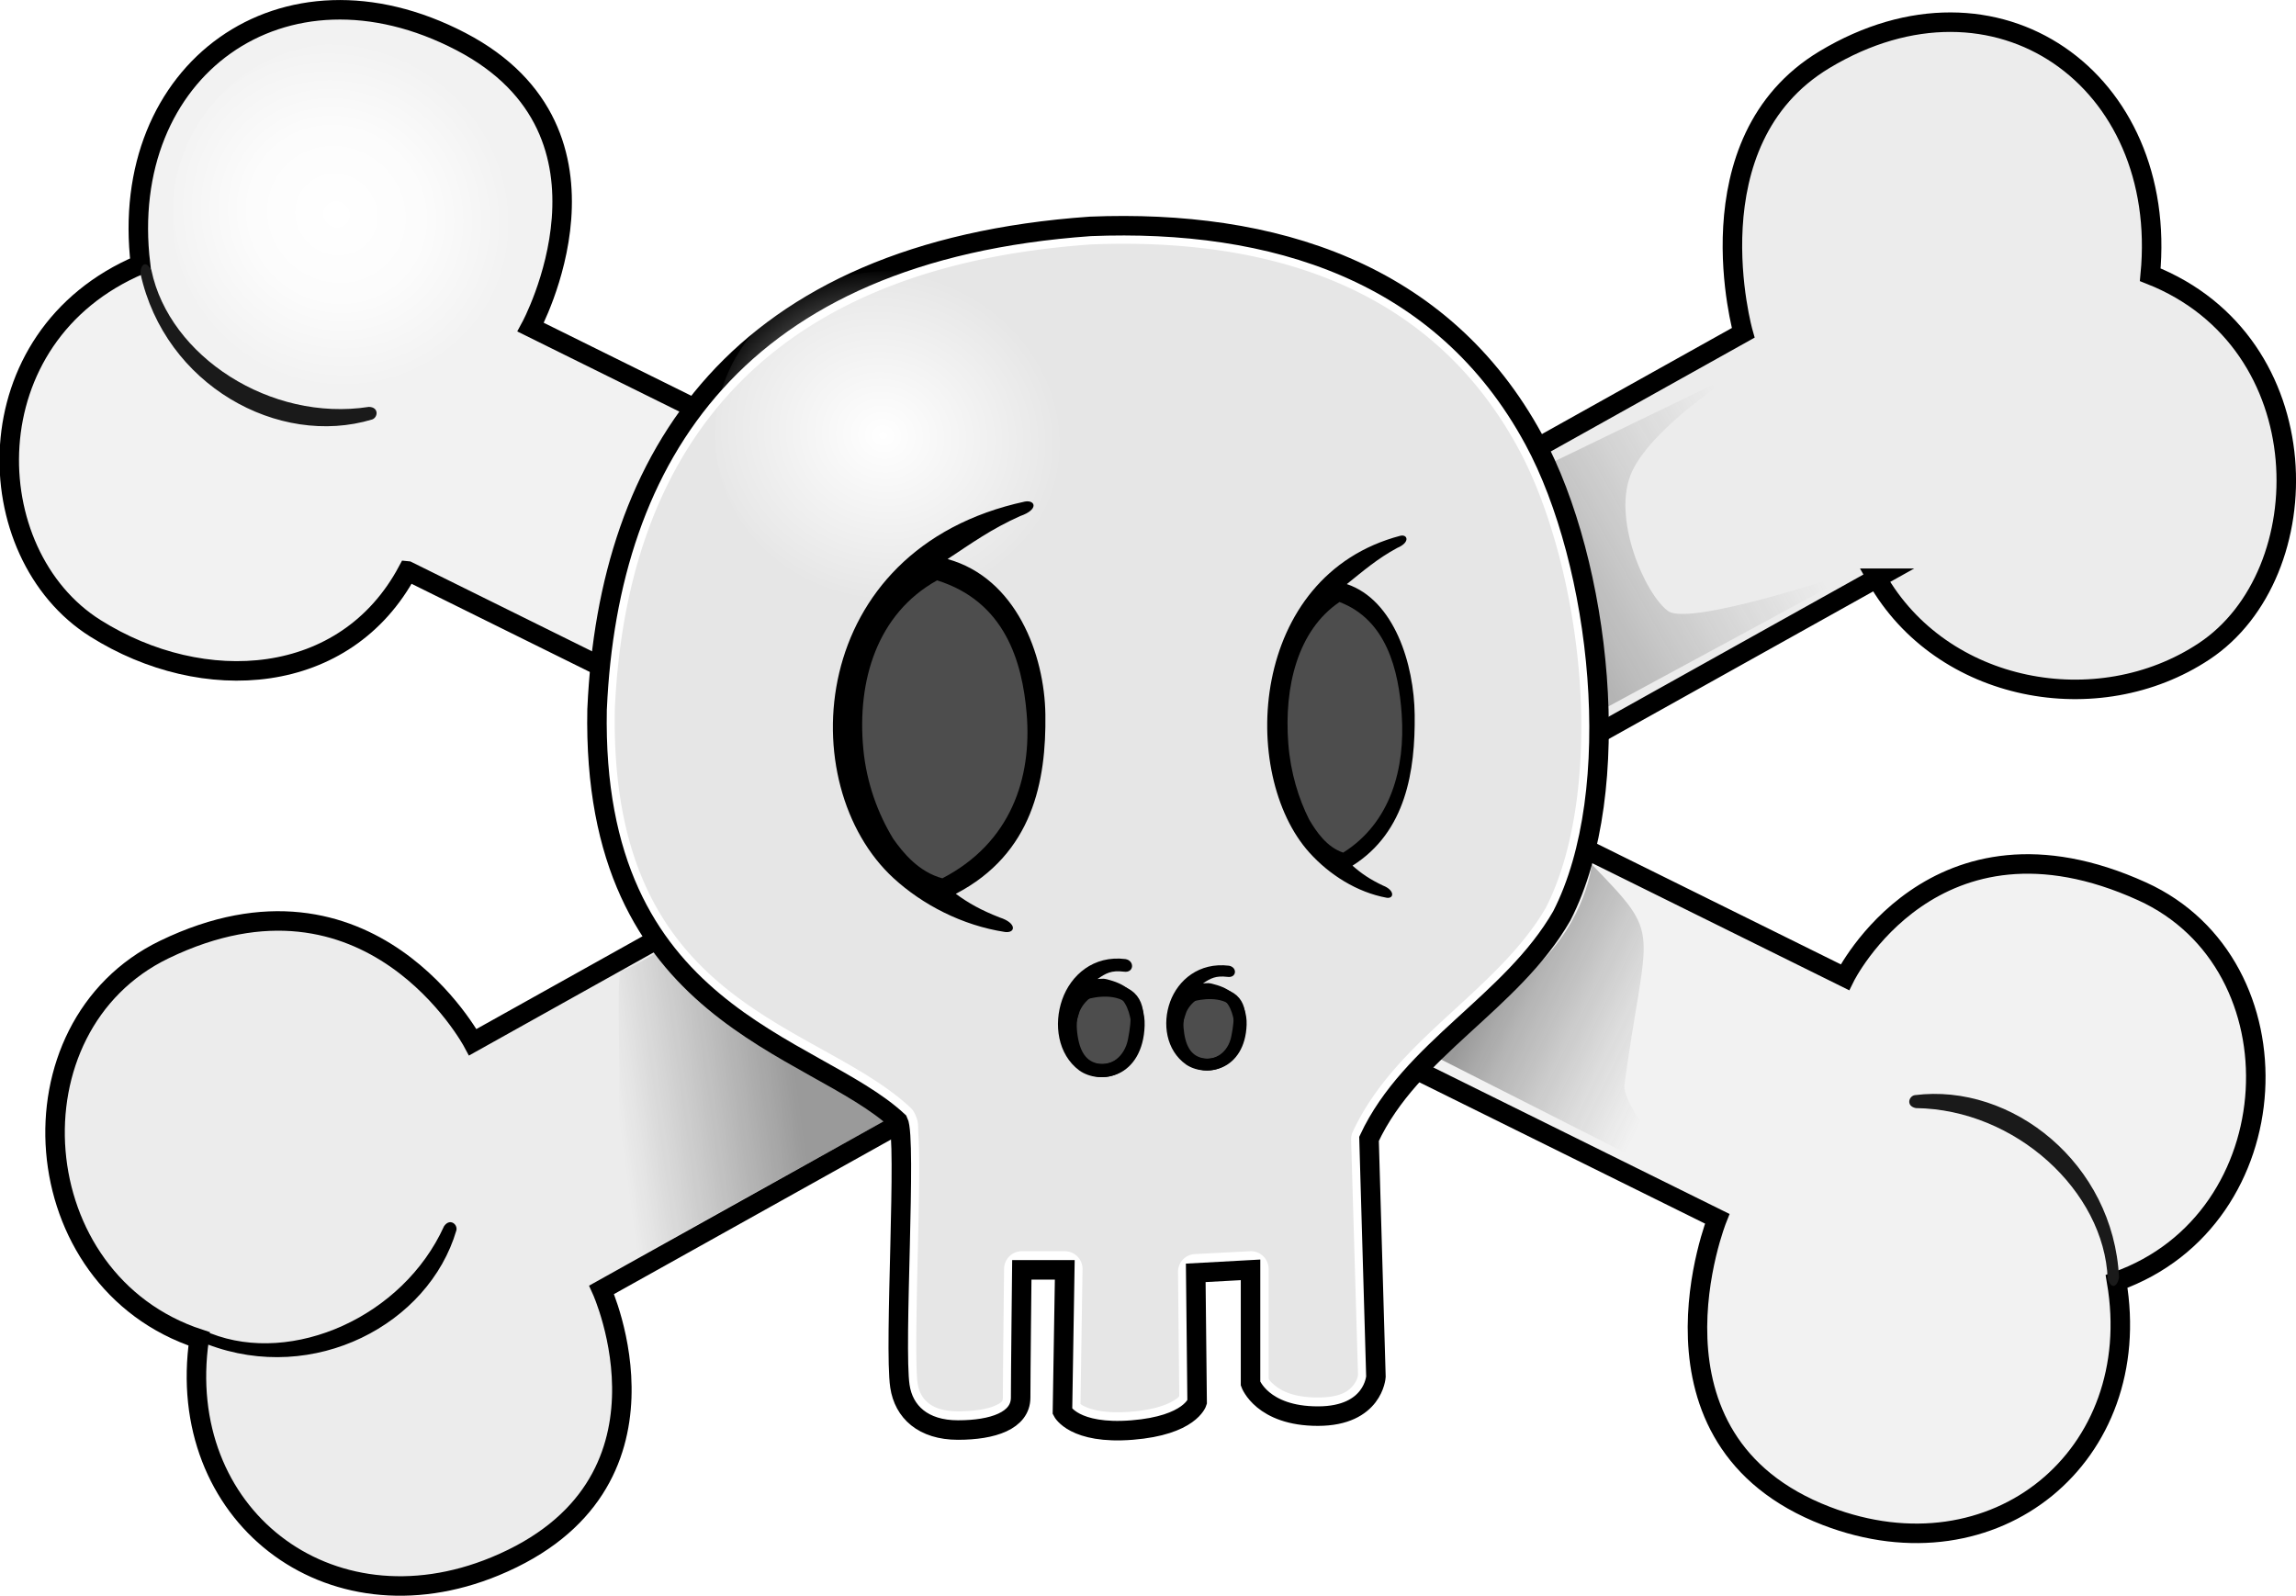 <svg xmlns="http://www.w3.org/2000/svg" xmlns:xlink="http://www.w3.org/1999/xlink" viewBox="0 0 604.78 420.38"><defs><linearGradient id="b"><stop offset="0"/><stop offset=".621" stop-color="#262626" stop-opacity=".322"/><stop offset="1" stop-color="#4c4c4c" stop-opacity="0"/></linearGradient><linearGradient id="a"><stop offset="0" stop-color="#fff"/><stop offset=".5" stop-color="#fff" stop-opacity=".753"/><stop offset="1" stop-color="#fff" stop-opacity="0"/></linearGradient><linearGradient id="d" y2="776.5" gradientUnits="userSpaceOnUse" x2="-91.834" gradientTransform="translate(0 162.13)" y1="793.38" x1="-121.98"><stop offset="0"/><stop offset=".418" stop-color="#262626" stop-opacity=".322"/><stop offset="1" stop-color="#4c4c4c" stop-opacity="0"/></linearGradient><linearGradient id="f" y2="778.04" xlink:href="#b" gradientUnits="userSpaceOnUse" x2="-94.377" gradientTransform="translate(-8.081 184.86)" y1="793.38" x1="-121.98"/><linearGradient id="j" y2="985.19" gradientUnits="userSpaceOnUse" x2="-180.56" y1="983.29" x1="-166.68"><stop offset="0"/><stop offset="1" stop-opacity="0"/></linearGradient><filter id="c" color-interpolation-filters="sRGB"><feGaussianBlur stdDeviation=".863"/></filter><filter id="i" height="1.213" width="1.234" color-interpolation-filters="sRGB" y="-.106" x="-.117"><feGaussianBlur stdDeviation="1.137"/></filter><filter id="g" color-interpolation-filters="sRGB"><feGaussianBlur stdDeviation=".693"/></filter><radialGradient id="e" xlink:href="#a" gradientUnits="userSpaceOnUse" cy="756.26" cx="-202.16" gradientTransform="matrix(.817 .663 -.63 .776 439.7 303.23)" r="13.132"/><radialGradient id="h" gradientUnits="userSpaceOnUse" cy="756.26" cx="-202.16" gradientTransform="matrix(.817 .663 -.63 .776 439.7 303.23)" r="13.132"><stop offset="0" stop-color="#fff"/><stop offset="1" stop-color="#fff" stop-opacity="0"/></radialGradient></defs><path d="M107.368 150.412L452.32 321.06s-23.3 58.256 28.747 78.29c44.483 17.121 84.26-15.926 76.454-61.777 46.083-16.336 49.19-83.472 6.728-102.756-54.848-24.91-78.29 22.63-78.29 22.63L139.774 86.187s27.798-51.169-18.349-75.23C74.51-13.51 30.85 18.48 37.018 69.673c-44.75 18.902-43.154 76.18-11.906 95.844 28.442 17.896 65.888 15.465 82.246-15.106z" stroke="#000" stroke-width="5.138" fill="#f2f2f2"/><path d="M494.344 152.33L158.472 339.788s23.471 51.563-28.08 72.844c-44.058 18.186-84.62-13.895-77.92-59.92C6.01 337.488 1.29 270.447 43.277 250.146c54.234-26.223 81.26 24.411 81.26 24.411l334.63-186.875s-14.34-50.487 21.429-71.98c45.353-27.256 90.73 5.345 85.794 56.67 45.192 17.82 44.977 78.79 14.207 99.197-28.003 18.575-69.168 10.929-86.253-19.24z" stroke="#000" stroke-width="5.138" fill="#ececec"/><path d="M-109.6 937.84s1.768 3.662 2.525 8.965c.758 5.303 1.137 10.228 1.137 10.228l21.466-11.617s-13.258 4.546-15.026 3.283c-1.768-1.263-4.401-7.236-2.778-10.733 1.641-3.535 8.081-7.576 8.081-7.576z" opacity=".979" filter="url(#c)" fill="url(#d)" transform="translate(780.18 -3088.32) scale(3.425)"/><path style="block-progression:tb;text-indent:0;text-transform:none" d="M39.892 71.221c-1.686-3.071-2.9-1.16-2.89.826 6.42 29.399 36.344 45.915 61.026 38.458 1.54-.54 1.837-3.249-.856-3.318-25.936 4.029-52.573-13.352-57.28-35.964z" color="#000" fill="#1a1a1a"/><path d="M-188.27 756.01c0 7.253-5.88 13.132-13.132 13.132s-13.132-5.88-13.132-13.132 5.88-13.132 13.132-13.132 13.132 5.88 13.132 13.132z" transform="translate(780.18 -2532.992) scale(3.425)" fill="url(#e)"/><path d="M-117.68 960.56s3.27 2.747 4.027 8.05c.758 5.303-.365 11.143-.365 11.143l21.466-11.617s-7.948 1.311-9.716.048c-9.35-8.542-7.535-8.924-15.412-7.624z" transform="rotate(55.31 2930 2543.482) scale(3.425)" opacity=".979" filter="url(#c)" fill="url(#f)"/><path d="M157.273 186.822c-1.61 81.232 57.054 87.788 79.341 108.6 2.29 4.427-1.156 59.18.427 69.757 1.011 6.763 6.116 11.547 15.29 11.547s16.515-2.447 16.515-8.563.306-33.64.306-33.64h11.315l-.611 37.31s3.058 6.117 18.349 4.893c15.291-1.223 17.126-7.34 17.126-7.34l-.365-34.072 14.432-.79v29.97s3.059 8.563 17.738 8.563c14.68 0 15.291-10.398 15.291-10.398l-1.815-62.647c11.02-23.624 37.595-35.817 50.765-58.718 16.996-33.108 10.251-92.957-7.306-125.404-24.113-44.562-69.022-58.173-116.858-56.252-92.97 6.53-126.917 60.548-129.921 126.924z" stroke="#000" stroke-width="5.138" fill="#fff"/><path d="M-143.88 920.5c-13.302.94-22.165 5.226-27.875 11.531-5.708 6.303-8.316 14.726-8.75 24.188v.031c-.44 23.023 15.479 23.865 22.75 30.656a1.364 1.364 0 01.281.375c.379.732.272 1.04.313 1.656.04.617.059 1.372.062 2.25.007 1.757-.038 3.98-.093 6.25a474.071 474.071 0 00-.125 6.532c-.02 1.933.014 3.563.093 4.093.105.702.38 1.191.844 1.563s1.18.625 2.281.625c1.218 0 2.272-.173 2.844-.438.572-.264.594-.337.594-.687 0-1.833.093-9.844.093-9.844a1.364 1.364 0 011.375-1.344h3.282a1.364 1.364 0 011.375 1.407l-.157 10.344c.07.054.107.083.25.156.506.258 1.578.601 3.625.437 2.059-.164 3.027-.658 3.47-.968.157-.112.2-.16.25-.22l-.094-9.562a1.364 1.364 0 011.312-1.375l4.219-.218a1.364 1.364 0 011.437 1.375v8.406c.021.059.04.175.469.531.509.422 1.435.938 3.313.938 1.82 0 2.414-.532 2.75-.97.335-.436.343-.78.343-.78l-.531-18.094a1.364 1.364 0 01.125-.594c1.748-3.747 4.667-6.491 7.5-9.094 2.815-2.586 5.565-5.061 7.344-8.125l.031-.063c2.272-4.47 3.059-11.035 2.563-17.594-.498-6.587-2.257-13.164-4.688-17.656-6.752-12.479-19.183-16.26-32.844-15.719h-.031z" filter="url(#g)" fill="#e6e6e6" transform="translate(780.18 -3088.32) scale(3.425)"/><path d="M284.76 261.937s-3.245 3.892-2.812 9.298 2.162 9.515 6.704 10.597c4.54 1.08 9.082-2.163 10.163-7.785 1.081-5.623 1.514-10.813-3.46-12.543-4.974-1.73-10.596.433-10.596.433z" stroke="#000" fill="#4d4d4d" stroke-width="3.425"/><path d="M-188.27 756.01c0 7.253-5.88 13.132-13.132 13.132s-13.132-5.88-13.132-13.132 5.88-13.132 13.132-13.132 13.132 5.88 13.132 13.132z" transform="matrix(3.506 0 0 3.287 940.49 -2370.432)" fill="url(#h)"/><path d="M246.67 148.743c-35.433 18.374-23.157 82.715 1.87 85.871 38.925-13.017 26.589-81.664-1.87-85.87z" fill="#4d4d4d"/><path d="M269.964 132.128c-57.543 12.444-61.353 74.726-34.546 99.26 7.552 6.911 17.996 12.399 29.302 14.127 2.818.36 3.186-2.355-1.388-3.818-4.949-1.938-8.177-3.754-11.567-6.236 20.34-10.589 23.826-29.774 23.596-47.213-.21-15.88-7.734-35.959-25.755-40.975 6.208-4.097 11.566-7.96 19.123-11.325 5.023-1.74 3.94-4.321 1.234-3.818zm-23.136 20.761c17.857 5.582 22.445 21.362 23.599 35.1 1.423 16.96-4.158 34.026-22.208 43.39-6.16-1.683-10.217-6.54-12.952-10.432-3.925-6.45-7.005-14.504-7.868-23.663-1.693-17.974 3.623-35.581 19.429-44.395z" style="block-progression:tb;text-indent:0;text-transform:none" color="#000"/><path d="M352.725 155.105c-24.592 15.454-16.072 69.572 1.298 72.227 27.016-10.95 18.454-68.69-1.298-72.227z" fill="#4d4d4d"/><path style="block-progression:tb;text-indent:0;text-transform:none" d="M368.892 141.13c-39.938 10.467-42.582 62.852-23.976 83.49 5.24 5.812 12.49 10.427 20.337 11.88 1.956.303 2.211-1.98-.963-3.21-3.435-1.63-5.676-3.158-8.028-5.245 14.117-8.907 16.536-25.044 16.376-39.712-.145-13.357-5.368-30.246-17.875-34.465 4.309-3.446 8.027-6.695 13.272-9.526 3.487-1.463 2.735-3.634.857-3.21zm-16.057 17.462c12.393 4.695 15.578 17.968 16.379 29.523.988 14.265-2.886 28.62-15.414 36.496-4.275-1.416-7.091-5.501-8.989-8.774-2.725-5.425-4.862-12.2-5.461-19.904-1.175-15.118 2.515-29.928 13.485-37.342z" color="#000"/><path d="M-176.78 974.71s5.556 6.313 10.354 8.46 7.702 4.167 7.702 4.167l-23.36 12.96s1.768-7.829 1.894-13.132c.127-5.303-.252-10.86.253-10.86s3.157-1.64 3.157-1.64z" opacity=".592" filter="url(#i)" fill="url(#j)" transform="translate(780.18 -3088.32) scale(3.425)"/><path d="M-188.27 756.01c0 7.253-5.88 13.132-13.132 13.132s-13.132-5.88-13.132-13.132 5.88-13.132 13.132-13.132 13.132 5.88 13.132 13.132z" transform="translate(752.5 -2292.509) scale(3.425)" fill="url(#e)"/><path style="block-progression:tb;text-indent:0;text-transform:none" d="M55.51 351.266c-3.493-.274-2.558 1.791-.89 2.87 28.116 10.722 58.32-5.275 65.592-30.014.39-1.585-1.713-3.315-3.246-1.1-10.828 23.91-39.955 36.684-61.455 28.244z" color="#000"/><path style="block-progression:tb;text-indent:0;text-transform:none" d="M555.179 336.88c1.15 3.31 2.667 1.625 2.986-.335-1.456-30.056-28.225-51.31-53.803-48.045-1.608.278-2.35 2.899.294 3.414 26.246.329 49.632 21.887 50.522 44.966z" color="#000" fill="#1a1a1a"/><path d="M-119.05 960.85c6.713 4.334 3.837 10.347 9.615 15.71l16.878-8.418s-7.948 1.31-9.715.048c-4.089-3.735-6.429-9.146-8.285-10.241-2.39-1.41-4.094.775-8.492 2.901z" transform="rotate(-128.421 -878.57 1594.513) scale(3.425)" opacity=".721" filter="url(#c)" fill="url(#f)"/><path style="block-progression:tb;text-indent:0;text-transform:none" d="M296.473 252.654c-8.45-1.068-14.436 4.237-16.698 10.704-2.26 6.467-1.17 14.386 4.496 18.625 2.717 1.94 6.854 2.46 10.49.749s6.528-5.864 6.743-12.523c.112-3.449-.95-6.096-2.569-8.028-1.619-1.933-3.723-3.088-5.78-3.747-2.704-.865-2.548-.561-4.054-.535 2.155-1.484 3.6-2.35 6.944-1.927 2.67.4 2.894-2.866.428-3.318zm-3.09 8.883c3.497 1.879 4.21 5.541 4.696 8.564-.186 5.765-2.388 8.383-4.817 9.526-2.428 1.143-5.392.69-6.957-.428-4.18-3.128-3.768-7.518-1.912-12.826 1.557-3.499 5.402-5.927 8.99-4.836z" color="#000"/><path d="M312.811 262.622s-3.007 3.453-2.606 8.249 2.005 8.44 6.216 9.4c4.211.959 8.422-1.919 9.425-6.907 1.002-4.988 1.404-9.591-3.209-11.126-4.612-1.535-9.825.383-9.825.383z" stroke="#000" stroke-width="3.107" fill="#4d4d4d"/><path d="M323.704 254.401c-7.836-.948-13.387 3.758-15.484 9.496-2.097 5.737-1.085 12.761 4.168 16.521 2.52 1.722 6.356 2.183 9.727.665 3.371-1.518 6.054-5.201 6.253-11.11.103-3.059-.88-5.407-2.382-7.121-1.501-1.714-3.453-2.74-5.36-3.324-2.507-.768-2.362-.498-3.759-.474 1.998-1.317 3.339-2.085 6.44-1.71 2.474.355 2.683-2.543.396-2.943zm-2.867 7.88c3.244 1.666 3.906 4.916 4.355 7.597-.172 5.114-2.214 7.437-4.466 8.451-2.252 1.014-5 .612-6.452-.38-3.877-2.774-3.494-6.67-1.773-11.378 1.444-3.104 5.01-5.258 8.336-4.29z" style="block-progression:tb;text-indent:0;text-transform:none" color="#000"/></svg>